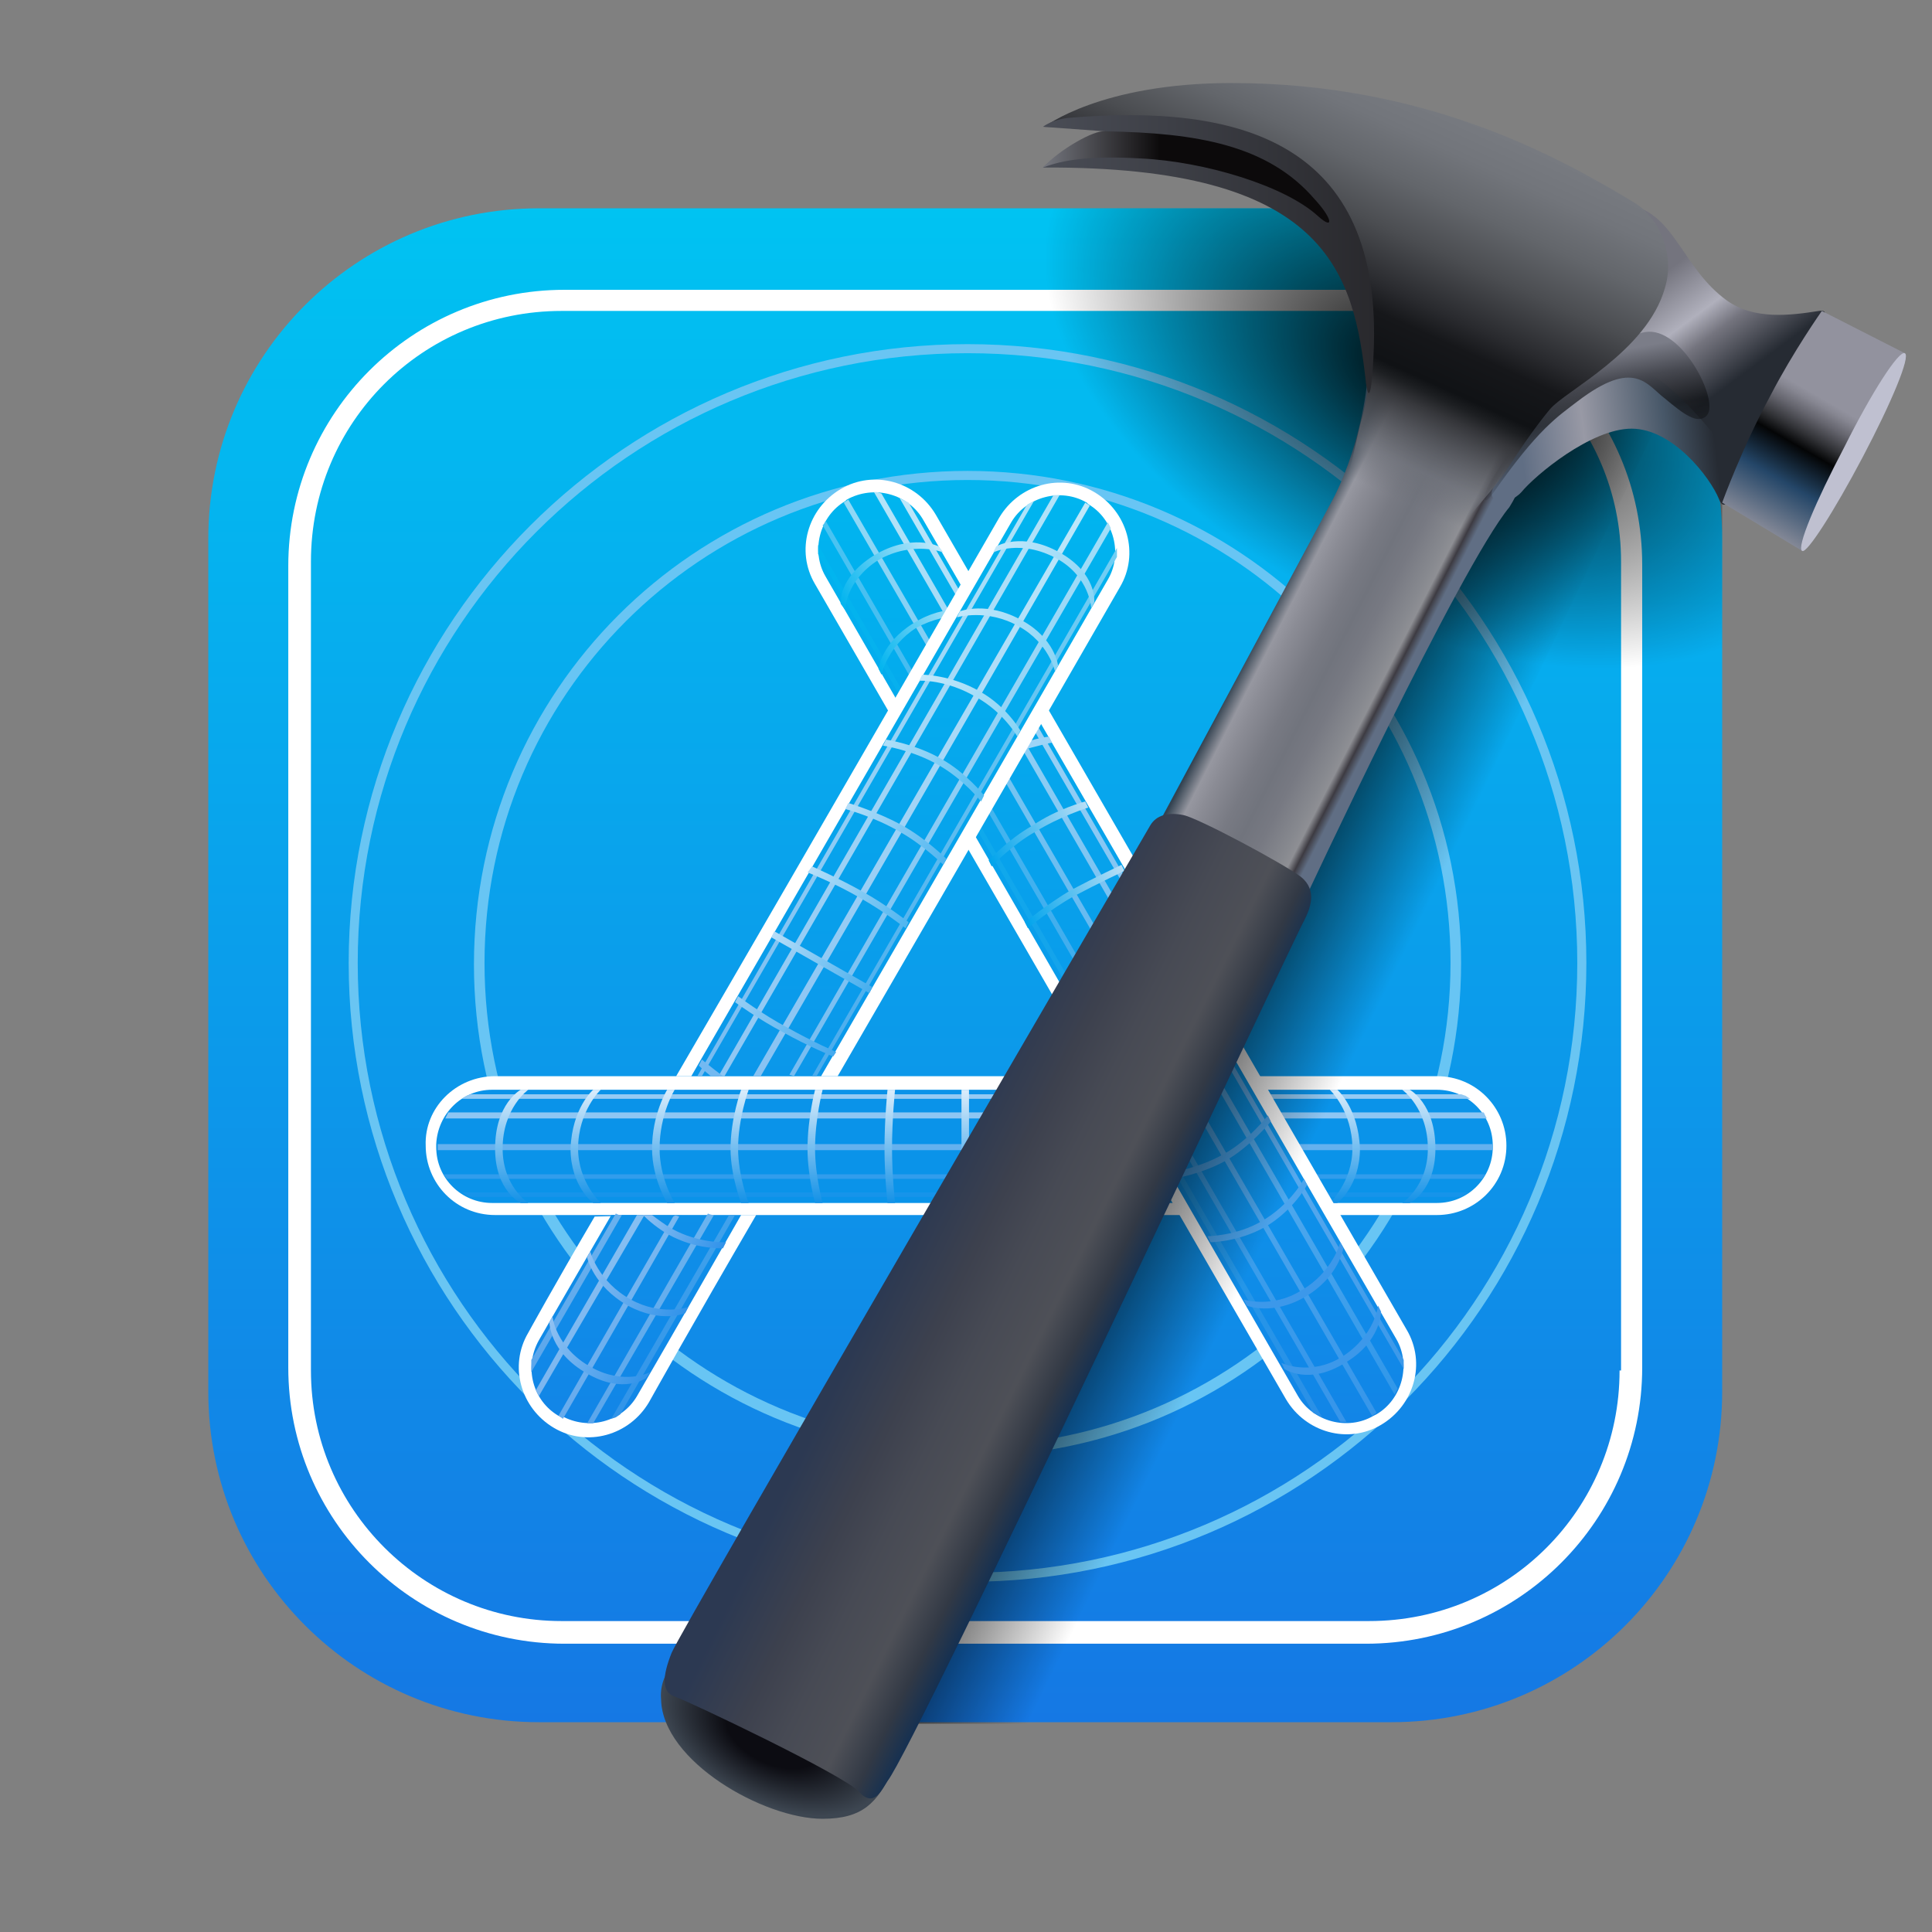 <svg width="70" height="70" viewBox="0 0 70 70" fill="none" xmlns="http://www.w3.org/2000/svg">
<rect x="0" y="0" width="70" height="70" fill="#808080" stroke="none"/>
<path d="M19.523 7.547H50.422C57.039 7.547 62.398 12.906 62.398 19.523V50.422C62.398 57.039 57.039 62.398 50.422 62.398H19.523C12.906 62.398 7.547 57.039 7.547 50.422V19.523C7.547 12.906 12.906 7.547 19.523 7.547Z" fill="url(#paint0_linear_1065_16178)"/>
<path d="M49.492 10.5H20.453C14.93 10.5 10.445 14.984 10.445 20.508V49.547C10.445 55.07 14.93 59.555 20.453 59.555H49.492C55.016 59.555 59.5 55.07 59.5 49.547V20.453C59.5 14.93 55.016 10.5 49.492 10.5ZM58.68 49.656C58.68 54.688 54.633 58.734 49.602 58.734H20.344C15.367 58.734 11.266 54.688 11.266 49.656V20.344C11.266 15.312 15.312 11.266 20.344 11.266H49.656C54.633 11.266 58.734 15.312 58.734 20.344V49.656H58.68Z" fill="white"/>
<path d="M35.055 12.469C22.695 12.469 12.633 22.531 12.633 34.891C12.633 47.25 22.695 57.312 35.055 57.312C47.469 57.312 57.477 47.25 57.477 34.891C57.477 22.531 47.414 12.469 35.055 12.469ZM35.055 56.984C22.859 56.984 12.961 47.086 12.961 34.891C12.961 22.695 22.859 12.797 35.055 12.797C47.25 12.797 57.148 22.695 57.148 34.891C57.148 47.086 47.25 56.984 35.055 56.984Z" fill="#69C5F3"/>
<path d="M35.055 17.062C25.156 17.062 17.172 25.047 17.172 34.945C17.172 44.844 25.156 52.773 35.055 52.773C44.953 52.773 52.938 44.789 52.938 34.891C52.938 24.992 44.898 17.062 35.055 17.062ZM35.055 52.391C25.375 52.391 17.555 44.57 17.555 34.891C17.555 25.211 25.375 17.391 35.055 17.391C44.734 17.391 52.555 25.211 52.555 34.891C52.555 44.57 44.68 52.391 35.055 52.391Z" fill="#68C5F4"/>
<path d="M17.939 38.992H52.064C53.486 38.992 54.58 40.141 54.58 41.508C54.58 42.93 53.432 44.023 52.064 44.023H17.939C16.517 44.023 15.424 42.875 15.424 41.508C15.369 40.141 16.517 38.992 17.939 38.992Z" fill="white"/>
<path d="M17.828 39.484H52.062C53.156 39.484 54.086 40.359 54.086 41.508V41.562C54.086 42.656 53.211 43.586 52.062 43.586H17.828C16.734 43.586 15.805 42.711 15.805 41.562V41.453C15.859 40.359 16.734 39.484 17.828 39.484Z" fill="#0A93E9"/>
<path d="M17.008 43.367H52.938L53.211 43.203H16.734L17.008 43.367Z" fill="#1694EA"/>
<path d="M16.188 42.711H53.703L53.812 42.547H16.078L16.188 42.711Z" fill="#319DEC"/>
<path d="M15.859 41.672H54.086V41.453H15.859V41.672Z" fill="#65B1EE"/>
<path d="M16.242 40.305H53.758L53.812 40.414L53.867 40.523H16.133L16.188 40.414L16.242 40.305Z" fill="#8EC6F3"/>
<path d="M17.062 39.648H52.938L53.102 39.703L53.266 39.812H16.734L16.898 39.703L17.062 39.648Z" fill="#95CAF3"/>
<path d="M51.078 39.484H50.805C50.805 39.484 51.734 40.141 51.734 41.617C51.734 42.984 50.805 43.586 50.805 43.586H51.078C51.078 43.586 52.008 43.148 52.008 41.617C52.008 39.977 51.078 39.484 51.078 39.484Z" fill="url(#paint1_linear_1065_16178)"/>
<path d="M48.453 39.484H48.18C48.18 39.484 49 40.25 49 41.617C49 42.82 48.18 43.586 48.18 43.586H48.453C48.453 43.586 49.273 42.984 49.273 41.617C49.219 40.141 48.453 39.484 48.453 39.484Z" fill="url(#paint2_linear_1065_16178)"/>
<path d="M34.836 39.484H35.109V43.586H34.836V39.484Z" fill="url(#paint3_linear_1065_16178)"/>
<path d="M32.156 39.484H32.43C32.43 39.484 32.32 40.523 32.32 41.617C32.32 42.602 32.43 43.586 32.43 43.586H32.156C32.156 43.586 32.047 42.602 32.047 41.617C32.047 40.523 32.156 39.484 32.156 39.484Z" fill="url(#paint4_linear_1065_16178)"/>
<path d="M29.531 39.484H29.805C29.805 39.484 29.531 40.523 29.531 41.617C29.531 42.602 29.805 43.586 29.805 43.586H29.531C29.531 43.586 29.258 42.602 29.258 41.617C29.258 40.523 29.531 39.484 29.531 39.484Z" fill="url(#paint5_linear_1065_16178)"/>
<path d="M26.852 39.484H27.125C27.125 39.484 26.742 40.523 26.742 41.617C26.742 42.602 27.125 43.586 27.125 43.586H26.852C26.852 43.586 26.469 42.602 26.469 41.617C26.469 40.523 26.852 39.484 26.852 39.484Z" fill="url(#paint6_linear_1065_16178)"/>
<path d="M24.172 39.484H24.445C24.445 39.484 23.898 40.359 23.898 41.617C23.898 42.711 24.445 43.586 24.445 43.586H24.172C24.172 43.586 23.625 42.711 23.625 41.617C23.625 40.359 24.172 39.484 24.172 39.484Z" fill="url(#paint7_linear_1065_16178)"/>
<path d="M21.492 39.484H21.766C21.766 39.484 20.945 40.25 20.945 41.617C20.945 42.82 21.766 43.586 21.766 43.586H21.492C21.492 43.586 20.672 42.984 20.672 41.617C20.727 40.141 21.492 39.484 21.492 39.484Z" fill="url(#paint8_linear_1065_16178)"/>
<path d="M18.867 39.484H19.141C19.141 39.484 18.211 40.141 18.211 41.617C18.211 42.984 19.141 43.586 19.141 43.586H18.867C18.867 43.586 17.938 43.148 17.938 41.617C17.938 39.977 18.867 39.484 18.867 39.484Z" fill="url(#paint9_linear_1065_16178)"/>
<path d="M33.905 18.648L50.967 48.18C51.678 49.383 51.241 50.914 50.038 51.625C48.835 52.336 47.303 51.898 46.592 50.695L29.53 21.164C28.819 19.961 29.256 18.43 30.46 17.719C31.663 17.008 33.194 17.445 33.905 18.648Z" fill="white"/>
<path d="M33.468 18.867L50.586 48.508C51.133 49.438 50.804 50.695 49.875 51.242L49.765 51.297C48.836 51.844 47.578 51.516 47.031 50.586L29.914 20.891C29.367 19.961 29.695 18.703 30.625 18.156L30.679 18.102C31.664 17.555 32.922 17.883 33.468 18.867Z" fill="url(#paint10_linear_1065_16178)"/>
<path d="M29.641 20.07L47.578 51.188L47.688 51.242L47.797 51.297L47.906 51.352L29.641 19.742V20.07Z" fill="url(#paint11_linear_1065_16178)"/>
<path d="M29.805 19.031L48.562 51.516H48.781L29.914 18.867L29.859 18.977L29.805 19.031Z" fill="url(#paint12_linear_1065_16178)"/>
<path d="M30.57 18.211L49.711 51.297L49.875 51.188L30.734 18.102L30.57 18.211Z" fill="url(#paint13_linear_1065_16178)"/>
<path d="M31.938 17.883L50.641 50.312L50.586 50.422L50.531 50.531L31.664 17.828H31.773L31.938 17.883Z" fill="url(#paint14_linear_1065_16178)"/>
<path d="M32.922 18.211L50.859 49.273V49.602L32.594 18.047L32.703 18.102L32.812 18.156L32.922 18.211Z" fill="url(#paint15_linear_1065_16178)"/>
<path d="M50.039 47.523L49.93 47.305C49.93 47.305 49.82 48.398 48.617 49.164C47.469 49.875 46.43 49.383 46.43 49.383L46.539 49.602C46.539 49.602 47.414 50.203 48.727 49.383C50.039 48.617 50.039 47.523 50.039 47.523ZM48.672 45.227L48.562 45.008C48.562 45.008 48.289 46.102 47.141 46.758C46.102 47.414 45.062 47.086 45.062 47.086L45.172 47.305C45.172 47.305 46.102 47.688 47.305 46.977C48.508 46.266 48.672 45.227 48.672 45.227Z" fill="#3C98EA"/>
<path d="M47.359 42.93L47.25 42.711C47.25 42.711 46.758 43.641 45.719 44.242C44.789 44.789 43.75 44.789 43.75 44.789L43.859 45.008C43.859 45.008 44.844 45.008 45.828 44.461C46.867 43.859 47.359 42.93 47.359 42.93Z" fill="#4CA4ED"/>
<path d="M46.047 40.633L45.938 40.414C45.938 40.414 45.227 41.344 44.297 41.836C43.422 42.328 42.383 42.492 42.383 42.492L42.492 42.711C42.492 42.711 43.531 42.547 44.406 42.055C45.281 41.562 46.047 40.633 46.047 40.633Z" fill="#4DA7EE"/>
<path d="M40.633 31.336L40.742 31.555C40.742 31.555 39.812 31.992 38.883 32.484C38.008 32.977 37.242 33.633 37.242 33.633L37.133 33.414C37.133 33.414 37.953 32.758 38.773 32.266C39.703 31.773 40.633 31.336 40.633 31.336Z" fill="url(#paint16_linear_1065_16178)"/>
<path d="M39.32 29.039L39.43 29.258C39.43 29.258 38.391 29.586 37.516 30.133C36.641 30.625 35.93 31.391 35.93 31.391L35.82 31.172C35.82 31.172 36.531 30.406 37.406 29.914C38.281 29.312 39.32 29.039 39.32 29.039Z" fill="url(#paint17_linear_1065_16178)"/>
<path d="M36.859 27.234C37.57 27.016 38.117 26.906 38.117 26.906L38.007 26.688C38.007 26.688 37.515 26.742 36.968 26.961C36.64 27.07 36.585 27.344 36.859 27.234Z" fill="#9DD4F7"/>
<path d="M35.328 22.148L35.438 22.367C35.438 22.367 34.398 22.094 33.195 22.75C32.156 23.406 31.938 24.445 31.938 24.445L31.828 24.227C31.828 24.227 31.938 23.297 33.086 22.586C34.289 21.82 35.328 22.148 35.328 22.148Z" fill="url(#paint18_linear_1065_16178)"/>
<path d="M34.014 19.797L34.178 20.016C34.178 20.016 33.084 19.578 31.826 20.289C30.623 21.055 30.623 22.094 30.623 22.094L30.459 21.875C30.459 21.875 30.35 20.945 31.662 20.125C33.03 19.305 34.014 19.797 34.014 19.797Z" fill="url(#paint19_linear_1065_16178)"/>
<path d="M30.35 38.992C35.108 30.789 40.577 21.273 40.577 21.273C41.288 20.07 40.85 18.539 39.647 17.828C38.444 17.117 36.913 17.555 36.202 18.758C36.202 18.758 29.53 30.352 24.499 38.992H30.35ZM27.397 44.023C25.1 47.961 23.514 50.805 23.514 50.805C22.803 52.008 21.272 52.445 20.069 51.734C18.866 51.023 18.428 49.492 19.139 48.289C19.139 48.289 20.069 46.594 21.546 44.078C23.405 44.023 26.796 44.023 27.397 44.023Z" fill="white"/>
<path d="M29.75 38.992C34.562 30.68 40.14 21 40.14 21C40.687 20.07 40.359 18.812 39.429 18.266L39.375 18.211C38.445 17.664 37.187 17.992 36.64 18.922C36.64 18.922 30.078 30.297 25.047 38.992H29.75ZM26.851 44.023C24.664 47.852 23.078 50.586 23.078 50.586C22.531 51.516 21.328 51.844 20.343 51.297H20.234C19.304 50.75 18.976 49.547 19.523 48.562C19.523 48.562 20.562 46.758 22.148 44.023H26.851Z" fill="url(#paint20_linear_1065_16178)"/>
<path d="M29.586 38.992L40.469 20.18V19.852C40.469 19.852 34.453 30.297 29.422 38.992H29.586ZM26.633 44.023L22.477 51.242L22.312 51.352L22.148 51.406C22.148 51.406 24.008 48.18 26.414 44.023H26.633Z" fill="url(#paint21_linear_1065_16178)"/>
<path d="M28.766 38.992L40.25 19.141L40.195 19.031L40.141 18.922C40.141 18.922 33.852 29.805 28.602 38.938L28.766 38.992ZM25.867 44.023L21.492 51.57H21.273C21.273 51.57 23.133 48.344 25.648 43.969C25.758 44.023 25.867 44.023 25.867 44.023Z" fill="url(#paint22_linear_1065_16178)"/>
<path d="M27.562 38.992C32.977 29.641 39.484 18.32 39.484 18.32L39.32 18.211L27.289 38.992H27.562ZM24.609 44.078C22.203 48.289 20.398 51.406 20.398 51.406L20.234 51.297C20.234 51.297 21.984 48.234 24.391 44.078C24.5 44.023 24.445 44.023 24.609 44.078Z" fill="url(#paint23_linear_1065_16178)"/>
<path d="M26.25 38.992C31.664 29.641 38.391 17.938 38.391 17.938H38.172C38.172 17.938 31.445 29.586 26.031 38.992H26.25ZM23.078 44.023C20.891 47.797 19.414 50.367 19.414 50.367L19.469 50.477L19.523 50.586C19.523 50.586 21.109 47.852 23.352 44.023H23.078Z" fill="url(#paint24_linear_1065_16178)"/>
<path d="M25.43 38.992L37.461 18.156L37.352 18.211L37.242 18.266L37.188 18.32C37.188 18.32 30.516 29.859 25.266 38.992H25.43ZM22.531 44.023C20.617 47.359 19.25 49.711 19.25 49.711V49.273C19.25 49.273 20.453 47.195 22.312 43.969C22.422 44.023 22.422 44.023 22.531 44.023Z" fill="url(#paint25_linear_1065_16178)"/>
<path d="M36.094 19.797L35.984 20.016C35.984 20.016 36.969 19.523 38.281 20.234C39.484 20.891 39.539 22.039 39.539 22.039L39.648 21.82C39.648 21.82 39.758 20.781 38.391 20.016C37.023 19.25 36.094 19.797 36.094 19.797Z" fill="url(#paint26_linear_1065_16178)"/>
<path d="M34.781 22.148L34.672 22.367C34.672 22.367 35.766 22.039 36.914 22.695C38.008 23.297 38.227 24.336 38.227 24.336L38.336 24.117C38.336 24.117 38.227 23.133 37.023 22.477C35.766 21.766 34.781 22.148 34.781 22.148Z" fill="url(#paint27_linear_1065_16178)"/>
<path d="M33.414 24.445L33.305 24.664C33.305 24.664 34.289 24.609 35.383 25.266C36.367 25.812 36.859 26.688 36.859 26.688L36.969 26.469C36.969 26.469 36.477 25.594 35.492 25.047C34.453 24.445 33.414 24.445 33.414 24.445Z" fill="url(#paint28_linear_1065_16178)"/>
<path d="M32.102 26.797L31.992 27.016C31.992 27.016 33.086 27.18 34.016 27.727C34.891 28.219 35.547 29.039 35.547 29.039L35.656 28.82C35.656 28.82 35 28 34.125 27.508C33.195 26.961 32.102 26.797 32.102 26.797Z" fill="url(#paint29_linear_1065_16178)"/>
<path d="M30.734 29.094L30.625 29.312C30.625 29.312 31.664 29.586 32.594 30.133C33.469 30.625 34.18 31.336 34.18 31.336L34.289 31.117C34.289 31.117 33.578 30.406 32.703 29.914C31.828 29.422 30.734 29.094 30.734 29.094Z" fill="url(#paint30_linear_1065_16178)"/>
<path d="M29.422 31.391L29.258 31.609C29.258 31.609 30.242 31.992 31.172 32.539C32.047 33.031 32.812 33.633 32.812 33.633L32.922 33.414C32.922 33.414 32.156 32.812 31.281 32.32C30.406 31.828 29.422 31.391 29.422 31.391Z" fill="url(#paint31_linear_1065_16178)"/>
<path d="M27.945 33.961L28.055 33.742L31.609 35.766L31.5 35.984L27.945 33.961Z" fill="url(#paint32_linear_1065_16178)"/>
<path d="M26.633 36.312L26.742 36.094C26.742 36.094 27.617 36.75 28.547 37.242C29.422 37.734 30.297 38.117 30.297 38.117L30.188 38.281C30.188 38.281 29.258 37.898 28.383 37.406C27.453 36.914 26.633 36.312 26.633 36.312Z" fill="url(#paint33_linear_1065_16178)"/>
<path d="M25.758 38.992C25.484 38.773 25.32 38.609 25.32 38.609L25.43 38.391C25.43 38.391 25.758 38.664 26.195 38.992H25.758Z" fill="#73B9F1"/>
<path d="M23.625 44.023C23.844 44.188 24.062 44.352 24.336 44.516C25.32 45.062 26.305 45.008 26.305 45.008L26.195 45.227C26.195 45.227 25.211 45.281 24.227 44.734C23.844 44.516 23.516 44.242 23.297 44.023H23.625Z" fill="url(#paint34_linear_1065_16178)"/>
<path d="M21.273 45.555L21.383 45.336C21.383 45.336 21.656 46.43 22.859 47.086C23.953 47.688 24.938 47.359 24.938 47.359L24.828 47.578C24.828 47.578 23.953 47.961 22.75 47.305C21.492 46.594 21.273 45.555 21.273 45.555Z" fill="url(#paint35_linear_1065_16178)"/>
<path d="M19.906 47.906L20.016 47.688C20.016 47.688 20.125 48.836 21.438 49.547C22.641 50.203 23.57 49.711 23.57 49.711L23.406 49.93C23.406 49.93 22.586 50.531 21.273 49.766C19.906 49 19.906 47.906 19.906 47.906Z" fill="url(#paint36_linear_1065_16178)"/>
<path d="M37.625 62.453L61.031 13.289L55.125 10.5L30.734 61.633C30.734 61.633 31.5 62.016 32.484 62.453H37.625Z" fill="url(#paint37_linear_1065_16178)"/>
<path d="M51.461 7.547L62.398 12.742V28.438C58.625 26.633 33.359 14.602 33.359 14.602C33.359 14.602 35.109 10.938 36.75 7.547H51.461Z" fill="url(#paint38_radial_1065_16178)"/>
<path d="M24.335 60.266C24.171 60.594 23.898 60.977 23.952 61.578C24.007 63.82 27.671 65.898 29.804 65.898C31.281 65.898 31.773 65.297 32.32 64.203C32.867 63.109 24.937 58.953 24.335 60.266Z" fill="url(#paint39_radial_1065_16178)"/>
<path d="M49.547 13.727C49.547 13.727 55.18 15.094 55.617 15.477C56.055 15.859 54.906 18.047 54.688 18.375C52.883 20.562 47.25 32.648 47.25 32.648L42.055 29.695C42.055 29.695 46.703 21.055 48.344 17.992C49.383 15.914 49.547 13.727 49.547 13.727Z" fill="url(#paint40_linear_1065_16178)"/>
<path d="M62.562 10.883C63.547 11.594 64.859 11.43 65.898 11.266C66.609 11.156 65.515 12.195 64.312 14.602C63.109 17.008 63.164 17.172 63 17.008C62.836 16.844 57.422 13.781 57.586 13.508C57.804 13.234 58.679 7.273 59.117 7.438C60.703 7.82 60.976 9.734 62.562 10.883Z" fill="url(#paint41_linear_1065_16178)"/>
<path d="M54.141 17.609C54.524 17.008 56.274 13.289 59.063 13.289C60.321 13.289 62.727 16.461 62.946 16.898C63.11 17.281 62.563 18.812 62.29 18.102C61.961 17.281 60.594 15.531 59.118 15.531C57.641 15.531 55.618 17.227 55.126 17.828C54.633 18.375 53.758 18.211 54.141 17.609Z" fill="url(#paint42_linear_1065_16178)"/>
<path d="M54.033 17.391C54.306 16.953 55.564 15.039 56.165 14.438C56.767 13.836 58.298 12.25 59.611 12.031C60.923 11.812 62.29 14.492 61.853 15.039C61.525 15.422 60.978 14.984 60.322 14.438C59.665 13.945 59.228 12.961 57.15 14.547C56.439 15.094 55.728 15.531 54.087 17.883C53.65 18.484 53.759 17.828 54.033 17.391Z" fill="url(#paint43_linear_1065_16178)"/>
<path d="M47.249 33.359C47.468 32.922 47.742 32.266 47.14 31.773C46.484 31.281 43.421 29.641 42.874 29.531C42.328 29.422 41.89 29.531 41.671 29.914C41.453 30.297 24.663 59.062 24.335 59.883C24.007 60.703 23.953 61.305 24.445 61.469C24.937 61.633 30.57 64.312 31.117 64.914C31.663 65.516 31.937 64.859 32.156 64.531C33.195 63.219 46.976 33.797 47.249 33.359Z" fill="url(#paint44_linear_1065_16178)"/>
<path d="M54.414 17.281C54.688 16.898 55.344 15.805 56.164 14.82C56.711 14.164 59.664 12.742 60.32 10.445C60.703 9.188 60.102 7.93 59.281 7.383C56.492 5.688 51.68 3.008 44.625 3.008C39.867 3.008 37.844 4.594 37.844 4.594H40.25L48.617 7.875L49.656 12.25C49.656 12.25 49.766 13.727 49.273 15.422C48.945 16.789 48.836 17.609 48.344 18.977C48.727 19.141 49.602 18.539 50.586 18.812C51.461 19.031 52.008 20.234 52.609 19.523C53.648 18.156 53.977 17.883 54.414 17.281Z" fill="url(#paint45_linear_1065_16178)"/>
<path d="M49.492 13.891C49.055 9.844 48.07 6.016 37.789 6.07C38.445 5.414 40.031 4.758 40.031 4.758L37.789 4.594C37.789 4.594 38.117 4.32 38.773 4.266C44.789 3.773 50.148 5.031 49.766 12.852C49.711 14.109 49.602 14.656 49.492 13.891Z" fill="url(#paint46_linear_1065_16178)"/>
<path d="M37.789 6.07C38.5 5.797 39.484 5.633 41.344 5.742C43.641 5.852 46.539 6.727 47.742 7.82C48.344 8.367 48.289 7.93 47.633 7.219C45.938 5.25 43.367 4.813 40.031 4.758C39.648 4.703 38.391 5.414 37.789 6.07Z" fill="url(#paint47_linear_1065_16178)"/>
<path d="M66.008 11.266L69.016 12.797C69.016 12.797 67.867 14.328 66.938 16.078C65.953 17.938 65.297 19.961 65.297 19.961L62.398 18.211C62.398 18.211 63.109 16.242 64.148 14.328C64.969 12.742 66.008 11.266 66.008 11.266Z" fill="url(#paint48_linear_1065_16178)"/>
<path d="M69.016 12.797C69.235 12.906 68.524 14.602 67.485 16.57C66.446 18.539 65.462 20.07 65.297 19.961C65.079 19.852 65.79 18.156 66.829 16.188C67.813 14.219 68.797 12.688 69.016 12.797Z" fill="#BFC0D0"/>
<defs>
<linearGradient id="paint0_linear_1065_16178" x1="34.971" y1="62.434" x2="34.971" y2="7.538" gradientUnits="userSpaceOnUse">
<stop stop-color="#1578E4"/>
<stop offset="1" stop-color="#00C3F2"/>
</linearGradient>
<linearGradient id="paint1_linear_1065_16178" x1="51.426" y1="43.567" x2="51.426" y2="39.476" gradientUnits="userSpaceOnUse">
<stop stop-color="#1492E7"/>
<stop offset="1" stop-color="#DBEDFB"/>
</linearGradient>
<linearGradient id="paint2_linear_1065_16178" x1="48.695" y1="43.567" x2="48.695" y2="39.476" gradientUnits="userSpaceOnUse">
<stop stop-color="#1492E7"/>
<stop offset="1" stop-color="#DBEDFB"/>
</linearGradient>
<linearGradient id="paint3_linear_1065_16178" x1="34.971" y1="43.567" x2="34.971" y2="39.476" gradientUnits="userSpaceOnUse">
<stop stop-color="#1492E7"/>
<stop offset="1" stop-color="#DBEDFB"/>
</linearGradient>
<linearGradient id="paint4_linear_1065_16178" x1="32.239" y1="43.567" x2="32.239" y2="39.476" gradientUnits="userSpaceOnUse">
<stop stop-color="#1492E7"/>
<stop offset="1" stop-color="#DBEDFB"/>
</linearGradient>
<linearGradient id="paint5_linear_1065_16178" x1="29.508" y1="43.567" x2="29.508" y2="39.476" gradientUnits="userSpaceOnUse">
<stop stop-color="#1492E7"/>
<stop offset="1" stop-color="#DBEDFB"/>
</linearGradient>
<linearGradient id="paint6_linear_1065_16178" x1="26.777" y1="43.567" x2="26.777" y2="39.476" gradientUnits="userSpaceOnUse">
<stop stop-color="#1492E7"/>
<stop offset="1" stop-color="#DBEDFB"/>
</linearGradient>
<linearGradient id="paint7_linear_1065_16178" x1="24.045" y1="43.567" x2="24.045" y2="39.476" gradientUnits="userSpaceOnUse">
<stop stop-color="#1492E7"/>
<stop offset="1" stop-color="#DBEDFB"/>
</linearGradient>
<linearGradient id="paint8_linear_1065_16178" x1="21.247" y1="43.567" x2="21.247" y2="39.476" gradientUnits="userSpaceOnUse">
<stop stop-color="#1492E7"/>
<stop offset="1" stop-color="#DBEDFB"/>
</linearGradient>
<linearGradient id="paint9_linear_1065_16178" x1="18.515" y1="43.567" x2="18.515" y2="39.476" gradientUnits="userSpaceOnUse">
<stop stop-color="#1492E7"/>
<stop offset="1" stop-color="#DBEDFB"/>
</linearGradient>
<linearGradient id="paint10_linear_1065_16178" x1="40.239" y1="51.543" x2="40.239" y2="17.851" gradientUnits="userSpaceOnUse">
<stop stop-color="#1285E7"/>
<stop offset="1" stop-color="#00B5EF"/>
</linearGradient>
<linearGradient id="paint11_linear_1065_16178" x1="47.832" y1="51.394" x2="29.576" y2="19.773" gradientUnits="userSpaceOnUse">
<stop stop-color="#2B90E7"/>
<stop offset="1" stop-color="#00B6EF"/>
</linearGradient>
<linearGradient id="paint12_linear_1065_16178" x1="48.712" y1="51.585" x2="29.85" y2="18.916" gradientUnits="userSpaceOnUse">
<stop stop-color="#3795EA"/>
<stop offset="1" stop-color="#49C4F2"/>
</linearGradient>
<linearGradient id="paint13_linear_1065_16178" x1="49.78" y1="51.261" x2="30.664" y2="18.152" gradientUnits="userSpaceOnUse">
<stop stop-color="#3696EA"/>
<stop offset="1" stop-color="#90D9F6"/>
</linearGradient>
<linearGradient id="paint14_linear_1065_16178" x1="50.631" y1="50.494" x2="31.754" y2="17.799" gradientUnits="userSpaceOnUse">
<stop stop-color="#3097EA"/>
<stop offset="1" stop-color="#B5E5F9"/>
</linearGradient>
<linearGradient id="paint15_linear_1065_16178" x1="50.905" y1="49.594" x2="32.671" y2="18.012" gradientUnits="userSpaceOnUse">
<stop stop-color="#3A98EA"/>
<stop offset="1" stop-color="#BCE7FA"/>
</linearGradient>
<linearGradient id="paint16_linear_1065_16178" x1="37.177" y1="33.483" x2="40.719" y2="31.438" gradientUnits="userSpaceOnUse">
<stop stop-color="#00A4EC"/>
<stop offset="1" stop-color="#B9DFF6"/>
</linearGradient>
<linearGradient id="paint17_linear_1065_16178" x1="35.813" y1="31.12" x2="39.354" y2="29.076" gradientUnits="userSpaceOnUse">
<stop stop-color="#00A4EC"/>
<stop offset="1" stop-color="#B9DFF6"/>
</linearGradient>
<linearGradient id="paint18_linear_1065_16178" x1="31.68" y1="23.963" x2="35.199" y2="21.932" gradientUnits="userSpaceOnUse">
<stop stop-color="#00B4EF"/>
<stop offset="1" stop-color="#C3E9FA"/>
</linearGradient>
<linearGradient id="paint19_linear_1065_16178" x1="30.308" y1="21.589" x2="33.85" y2="19.544" gradientUnits="userSpaceOnUse">
<stop stop-color="#00B4EF"/>
<stop offset="1" stop-color="#C3E9FA"/>
</linearGradient>
<linearGradient id="paint20_linear_1065_16178" x1="29.84" y1="51.626" x2="29.84" y2="17.934" gradientUnits="userSpaceOnUse">
<stop stop-color="#1285E7"/>
<stop offset="1" stop-color="#00B5EF"/>
</linearGradient>
<linearGradient id="paint21_linear_1065_16178" x1="22.247" y1="51.478" x2="40.504" y2="19.858" gradientUnits="userSpaceOnUse">
<stop stop-color="#3194E9"/>
<stop offset="1" stop-color="#71CFF4"/>
</linearGradient>
<linearGradient id="paint22_linear_1065_16178" x1="21.363" y1="51.67" x2="40.227" y2="18.996" gradientUnits="userSpaceOnUse">
<stop stop-color="#5AA6EC"/>
<stop offset="1" stop-color="#A2DEF8"/>
</linearGradient>
<linearGradient id="paint23_linear_1065_16178" x1="20.299" y1="51.343" x2="39.414" y2="18.235" gradientUnits="userSpaceOnUse">
<stop stop-color="#66ABEE"/>
<stop offset="1" stop-color="#BEE8FA"/>
</linearGradient>
<linearGradient id="paint24_linear_1065_16178" x1="19.451" y1="50.576" x2="38.328" y2="17.881" gradientUnits="userSpaceOnUse">
<stop stop-color="#7BB6F0"/>
<stop offset="1" stop-color="#B1E3F9"/>
</linearGradient>
<linearGradient id="paint25_linear_1065_16178" x1="19.171" y1="49.696" x2="37.414" y2="18.097" gradientUnits="userSpaceOnUse">
<stop stop-color="#5AA6EC"/>
<stop offset="1" stop-color="#AFE3F9"/>
</linearGradient>
<linearGradient id="paint26_linear_1065_16178" x1="36.292" y1="19.517" x2="39.833" y2="21.562" gradientUnits="userSpaceOnUse">
<stop stop-color="#C1E7FA"/>
<stop offset="1" stop-color="#89D4F5"/>
</linearGradient>
<linearGradient id="paint27_linear_1065_16178" x1="34.921" y1="21.891" x2="38.463" y2="23.936" gradientUnits="userSpaceOnUse">
<stop stop-color="#C1E7FA"/>
<stop offset="1" stop-color="#89D4F5"/>
</linearGradient>
<linearGradient id="paint28_linear_1065_16178" x1="33.509" y1="24.339" x2="37.05" y2="26.383" gradientUnits="userSpaceOnUse">
<stop stop-color="#C1E7FA"/>
<stop offset="1" stop-color="#89D4F5"/>
</linearGradient>
<linearGradient id="paint29_linear_1065_16178" x1="32.135" y1="26.718" x2="35.676" y2="28.762" gradientUnits="userSpaceOnUse">
<stop stop-color="#B0DFF8"/>
<stop offset="1" stop-color="#52BDF2"/>
</linearGradient>
<linearGradient id="paint30_linear_1065_16178" x1="30.762" y1="29.096" x2="34.304" y2="31.141" gradientUnits="userSpaceOnUse">
<stop stop-color="#B4DEF8"/>
<stop offset="1" stop-color="#4EB5F0"/>
</linearGradient>
<linearGradient id="paint31_linear_1065_16178" x1="29.389" y1="31.474" x2="32.93" y2="33.519" gradientUnits="userSpaceOnUse">
<stop stop-color="#B4DEF8"/>
<stop offset="1" stop-color="#4EB5F0"/>
</linearGradient>
<linearGradient id="paint32_linear_1065_16178" x1="28.021" y1="33.844" x2="31.562" y2="35.888" gradientUnits="userSpaceOnUse">
<stop stop-color="#B5DDF8"/>
<stop offset="1" stop-color="#46AEEE"/>
</linearGradient>
<linearGradient id="paint33_linear_1065_16178" x1="26.652" y1="36.214" x2="30.194" y2="38.259" gradientUnits="userSpaceOnUse">
<stop stop-color="#96CEF4"/>
<stop offset="1" stop-color="#46AAEE"/>
</linearGradient>
<linearGradient id="paint34_linear_1065_16178" x1="23.362" y1="43.824" x2="26.076" y2="45.391" gradientUnits="userSpaceOnUse">
<stop stop-color="#8FC1F2"/>
<stop offset="1" stop-color="#3193EA"/>
</linearGradient>
<linearGradient id="paint35_linear_1065_16178" x1="21.128" y1="45.783" x2="24.669" y2="47.828" gradientUnits="userSpaceOnUse">
<stop stop-color="#8FC1F2"/>
<stop offset="1" stop-color="#3193EA"/>
</linearGradient>
<linearGradient id="paint36_linear_1065_16178" x1="19.755" y1="48.16" x2="23.296" y2="50.204" gradientUnits="userSpaceOnUse">
<stop stop-color="#8FC1F2"/>
<stop offset="1" stop-color="#3193EA"/>
</linearGradient>
<linearGradient id="paint37_linear_1065_16178" x1="41.957" y1="35.51" x2="48.77" y2="38.833" gradientUnits="userSpaceOnUse">
<stop offset="0.001"/>
<stop offset="1" stop-opacity="0"/>
</linearGradient>
<radialGradient id="paint38_radial_1065_16178" cx="0" cy="0" r="1" gradientUnits="userSpaceOnUse" gradientTransform="translate(52.084 13.743) rotate(116.706) scale(8.849 15.312)">
<stop/>
<stop offset="1" stop-opacity="0"/>
</radialGradient>
<radialGradient id="paint39_radial_1065_16178" cx="0" cy="0" r="1" gradientUnits="userSpaceOnUse" gradientTransform="translate(28.003 62.867) rotate(26.117) scale(4.321 2.46)">
<stop offset="0.417" stop-color="#0C0C12"/>
<stop offset="1" stop-color="#3D4651"/>
</radialGradient>
<linearGradient id="paint40_linear_1065_16178" x1="46.352" y1="21.423" x2="51.692" y2="24.144" gradientUnits="userSpaceOnUse">
<stop stop-color="#344351"/>
<stop offset="0.1" stop-color="#9697A0"/>
<stop offset="0.181" stop-color="#8B8C95"/>
<stop offset="0.351" stop-color="#787A83"/>
<stop offset="0.47" stop-color="#71747D"/>
<stop offset="0.591" stop-color="#777982"/>
<stop offset="0.749" stop-color="#87898F"/>
<stop offset="0.8" stop-color="#8E8F94"/>
<stop offset="0.849" stop-color="#3D3B42"/>
<stop offset="0.9" stop-color="#606E84"/>
</linearGradient>
<linearGradient id="paint41_linear_1065_16178" x1="64.468" y1="16" x2="58.44" y2="7.855" gradientUnits="userSpaceOnUse">
<stop offset="0.27" stop-color="#262B33"/>
<stop offset="0.45" stop-color="#74747E"/>
<stop offset="0.54" stop-color="#B0B0BC"/>
<stop offset="0.73" stop-color="#74747E"/>
</linearGradient>
<linearGradient id="paint42_linear_1065_16178" x1="53.891" y1="16.638" x2="62.79" y2="15.489" gradientUnits="userSpaceOnUse">
<stop offset="0.14" stop-color="#606E84"/>
<stop offset="0.4" stop-color="#9899A5"/>
<stop offset="0.73" stop-color="#475768"/>
<stop offset="0.92" stop-color="#262B33"/>
</linearGradient>
<linearGradient id="paint43_linear_1065_16178" x1="58.04" y1="17.395" x2="57.177" y2="12.498" gradientUnits="userSpaceOnUse">
<stop stop-color="#101215" stop-opacity="0.1"/>
<stop offset="0.46" stop-color="#101215" stop-opacity="0.7"/>
<stop offset="0.7" stop-color="#474951"/>
<stop offset="0.91" stop-color="#7B7D88"/>
</linearGradient>
<linearGradient id="paint44_linear_1065_16178" x1="31.79" y1="44.691" x2="40.051" y2="48.756" gradientUnits="userSpaceOnUse">
<stop offset="0.115" stop-color="#2C3952"/>
<stop offset="0.374" stop-color="#3D414E"/>
<stop offset="0.55" stop-color="#474A54"/>
<stop offset="0.754" stop-color="#4E5057"/>
<stop offset="0.892" stop-color="#323945"/>
<stop offset="1" stop-color="#143052"/>
</linearGradient>
<linearGradient id="paint45_linear_1065_16178" x1="44.575" y1="17.325" x2="50.963" y2="3.307" gradientUnits="userSpaceOnUse">
<stop offset="0.118" stop-color="#6D7078" stop-opacity="0"/>
<stop offset="0.2" stop-color="#6D7078" stop-opacity="0.7"/>
<stop offset="0.34" stop-color="#35363A"/>
<stop offset="0.374" stop-color="#1D1F22"/>
<stop offset="0.4" stop-color="#101215"/>
<stop offset="0.5" stop-color="#16171A"/>
<stop offset="0.56" stop-color="#292A2E"/>
<stop offset="0.688" stop-color="#4B4D51"/>
<stop offset="0.807" stop-color="#63666B"/>
<stop offset="0.915" stop-color="#72757B"/>
<stop offset="1" stop-color="#777A80"/>
</linearGradient>
<linearGradient id="paint46_linear_1065_16178" x1="37.769" y1="9.208" x2="49.78" y2="9.208" gradientUnits="userSpaceOnUse">
<stop stop-color="#4A4D56"/>
<stop offset="1" stop-color="#29292D"/>
</linearGradient>
<linearGradient id="paint47_linear_1065_16178" x1="37.769" y1="6.397" x2="48.154" y2="6.397" gradientUnits="userSpaceOnUse">
<stop stop-color="#767880"/>
<stop offset="0.41" stop-color="#0C0A0B"/>
</linearGradient>
<linearGradient id="paint48_linear_1065_16178" x1="63.619" y1="19.007" x2="67.652" y2="12.021" gradientUnits="userSpaceOnUse">
<stop stop-color="#858997"/>
<stop offset="0.23" stop-color="#244668"/>
<stop offset="0.282" stop-color="#1A3249"/>
<stop offset="0.4" stop-color="#040506"/>
<stop offset="0.464" stop-color="#313236"/>
<stop offset="0.546" stop-color="#65656E"/>
<stop offset="0.607" stop-color="#868691"/>
<stop offset="0.64" stop-color="#92929E"/>
</linearGradient>
</defs>
</svg>
